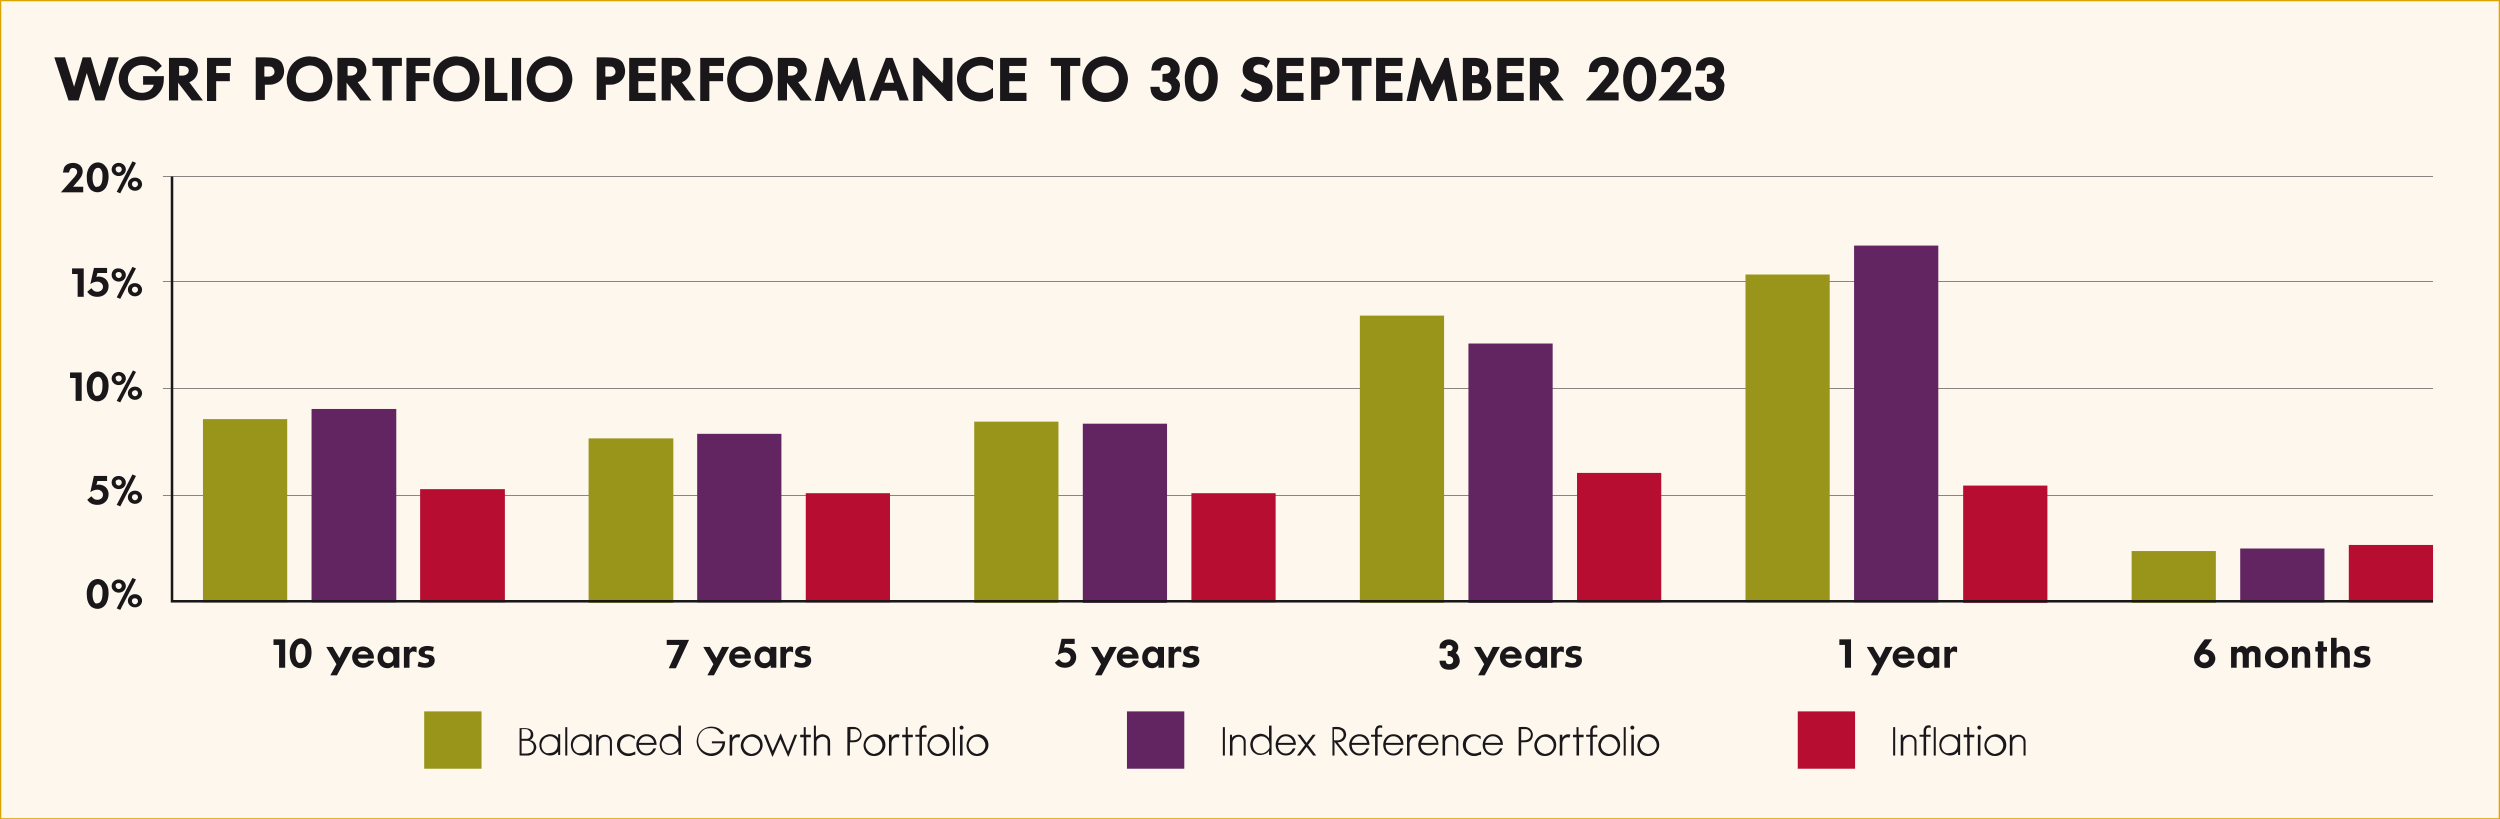<?xml version="1.0" encoding="UTF-8"?> <svg xmlns="http://www.w3.org/2000/svg" xmlns:xlink="http://www.w3.org/1999/xlink" version="1.1" id="Layer_1" x="0px" y="0px" viewBox="0 0 492.7 161.5" style="enable-background:new 0 0 492.7 161.5;" xml:space="preserve"> <style type="text/css"> .st0{fill:#FDF7ED;} .st1{clip-path:url(#SVGID_00000156579908392584633180000017693346450490911913_);fill:none;stroke:#D9A500;stroke-width:0.5;} .st2{clip-path:url(#SVGID_00000156579908392584633180000017693346450490911913_);fill:#1A171B;} .st3{fill:#98951A;} .st4{clip-path:url(#SVGID_00000044175793502705996770000011015058642282579367_);fill:#1A171B;} .st5{fill:#632562;} .st6{clip-path:url(#SVGID_00000169526196001817575720000017778291319723786139_);fill:#1A171B;} .st7{fill:#B70D30;} .st8{clip-path:url(#SVGID_00000046322646148406512810000007997947383348596125_);fill:#1A171B;} .st9{fill:none;stroke:#1A171B;stroke-width:0.1;} .st10{clip-path:url(#SVGID_00000119103506299462503440000007301099343879448240_);fill:#1A171B;} .st11{fill:none;stroke:#1A171B;stroke-width:0.5;} </style> <rect class="st0" width="492.7" height="161.5"></rect> <g> <defs> <rect id="SVGID_1_" x="-0.2" y="-0.2" width="493.2" height="162"></rect> </defs> <clipPath id="SVGID_00000152263318116861529740000005901011601171632546_"> <use xlink:href="#SVGID_1_" style="overflow:visible;"></use> </clipPath> <rect style="clip-path:url(#SVGID_00000152263318116861529740000005901011601171632546_);fill:none;stroke:#D9A500;stroke-width:0.5;" width="492.7" height="161.5"></rect> <path style="clip-path:url(#SVGID_00000152263318116861529740000005901011601171632546_);fill:#1A171B;" d="M339,15.4 c0.5-0.5,0.8-1,0.8-1.7c0-2.3-3.1-3.2-4.8-1.7c-0.6,0.5-0.7,1-0.8,1.9h1.8c0.1-0.6,0.3-1.1,1-1.1c0.6,0,1,0.4,1,0.9 c0,0.4-0.2,0.7-0.7,0.8c-0.3,0.1-0.6,0-0.9,0.1l0,1.5c0.7,0,0.8,0,1,0.1c0.5,0.2,0.8,0.6,0.8,1c0,0.7-0.5,1.1-1.2,1.1 c-0.4,0-0.8-0.2-1-0.5c-0.1-0.1-0.1-0.2-0.2-0.7l-1.8,0c0.1,0.7,0.1,1,0.3,1.4c0.5,1,1.5,1.4,2.6,1.4c1.7,0,2.9-1.2,2.9-2.7 C340,16.6,339.7,15.8,339,15.4 M327.4,14.2h1.7c0.1-0.6,0.3-1.4,1.2-1.4c0.6,0,1.1,0.4,1.1,1c0,0.3,0,0.4-0.2,0.8 c-0.5,0.7-0.7,1-1,1.3l-1.1,1.3l-2.3,2.6h6.5v-1.6h-2.9l0.9-1c0.9-1,2-2,2-3.4c0-1.6-1.3-2.6-2.9-2.6c-1.1,0-2.2,0.5-2.7,1.5 C327.5,13.2,327.4,13.7,327.4,14.2 M322.3,18.2c-1-0.9-0.9-3.7-0.2-4.8c0.5-0.8,1.4-0.9,2-0.1c0.4,0.6,0.5,1.4,0.5,2.1 c0,1.5-0.4,2.3-0.8,2.7c-0.1,0.1-0.4,0.4-0.8,0.4C322.7,18.5,322.4,18.2,322.3,18.2 M319.9,14.9c0,0.2,0,0.5,0,0.7 c0,1.3,0.3,2.8,1.4,3.7c0.3,0.2,0.9,0.7,1.8,0.7c1.7,0,2.5-1.4,2.7-1.8c0.6-1.1,0.6-2.6,0.6-2.9c0-1.5-0.5-2.4-0.9-2.9 c-0.8-1-1.8-1.2-2.4-1.2C321,11.2,320.1,13.2,319.9,14.9 M313.1,14.2h1.7c0.1-0.6,0.3-1.4,1.2-1.4c0.6,0,1.1,0.4,1.1,1 c0,0.3,0,0.4-0.2,0.8c-0.5,0.7-0.7,1-1,1.3l-1.1,1.3l-2.3,2.6h6.5v-1.6h-2.9l0.9-1c0.9-1,2-2,2-3.4c0-1.6-1.3-2.6-2.9-2.6 c-1.1,0-2.2,0.5-2.7,1.5C313.2,13.2,313.2,13.7,313.1,14.2 M303.5,13h0.7c0.6,0,1.3,0.2,1.3,0.9c0,0.7-0.7,1-1.3,1h-0.6V13z M306,19.8h2.2l-2.7-3.6c1.1-0.4,1.7-1.4,1.7-2.4c0-0.7-0.3-1.5-1.1-2c-0.5-0.4-1.2-0.4-1.8-0.4h-2.8v8.4h1.8v-3.5L306,19.8z M300.3,11.4h-5.2v8.5h5.2v-1.6h-3.4V16h3.1v-1.6h-3.1V13h3.4V11.4z M290.1,14.8V13c0.7,0,1.5,0,1.5,0.9c0,0.9-0.6,0.9-1.3,0.9 H290.1z M290.1,18.3v-1.9h0.8c0.6,0,1.2,0.3,1.2,1c0,0.8-0.6,0.9-1.3,0.9H290.1z M292.7,15.3c0.4-0.4,0.6-1,0.6-1.5 c0-1.7-1.1-2.4-2.8-2.4h-2.2v8.4h1.5c0.7,0,1.2,0,1.7,0c1.4-0.1,2.4-1.1,2.4-2.5C293.9,16.4,293.5,15.6,292.7,15.3 M279.9,11.4 h-0.8l-1.9,8.5h1.8c0.3-1.4,0.9-4.3,0.9-4.3l1.9,4.3h0.8l2-4.3l0.8,4.3h1.8l-1.7-8.5h-0.8l-2.5,5.3L279.9,11.4z M276.4,11.4h-5.2 v8.5h5.2v-1.6H273V16h3.1v-1.6H273V13h3.4V11.4z M270.3,11.4h-5.8V13h2v6.8h1.8V13h2V11.4z M260.1,15.1v-2h0.7c0.4,0,0.7,0,0.9,0.2 c0.3,0.2,0.4,0.7,0.4,0.8c0,0.1,0,0.4-0.2,0.6c-0.3,0.3-0.6,0.4-1.2,0.4H260.1z M260.1,16.7h0.7c0.5,0,0.9,0,1.4-0.2 c1.2-0.4,1.8-1.4,1.8-2.5c0-0.5-0.2-1.2-0.5-1.7c-0.6-0.8-1.7-1-3.3-1h-1.8v8.4h1.8V16.7z M256.9,11.4h-5.2v8.5h5.2v-1.6h-3.4V16 h3.1v-1.6h-3.1V13h3.4V11.4z M249.6,13.4l0.7-1.4c-0.2-0.1-0.3-0.2-0.5-0.3c-0.3-0.2-1-0.5-2-0.5c-1.6,0-2.4,0.8-2.7,1.5 c-0.1,0.2-0.2,0.6-0.2,1.2c0,1.2,0.9,1.9,1.8,2.2c0.2,0.1,0.5,0.1,0.6,0.2c0.4,0.1,0.9,0.2,1.2,0.5c0.1,0.2,0.2,0.4,0.2,0.6 c0,0.7-0.7,1-1.3,1c-0.6,0-1.6-0.6-2-1l-0.9,1.5c0.2,0.2,0.5,0.4,0.7,0.5c0.2,0.1,0.4,0.2,0.6,0.3c0.5,0.2,1.1,0.4,1.9,0.4 c0.9,0,1.8-0.2,2.4-1c0.5-0.6,0.7-1.2,0.7-1.9c0-1-0.5-1.5-0.8-1.8c-0.5-0.4-1.3-0.7-1.5-0.7c-0.3-0.1-0.5-0.1-0.6-0.2 c-0.2-0.1-0.4-0.1-0.5-0.2c-0.2-0.1-0.4-0.4-0.4-0.7c0-0.4,0.4-0.9,1.2-0.9c0.3,0,0.6,0.1,0.9,0.2C249.1,13,249.3,13.2,249.6,13.4 M235.9,18.2c-1-0.9-0.9-3.7-0.2-4.8c0.5-0.8,1.4-0.9,2-0.1c0.4,0.6,0.5,1.4,0.5,2.1c0,1.5-0.4,2.3-0.8,2.7 c-0.1,0.1-0.4,0.4-0.8,0.4C236.3,18.5,236.1,18.2,235.9,18.2 M233.5,14.9c0,0.2,0,0.5,0,0.7c0,1.3,0.3,2.8,1.4,3.7 c0.3,0.2,0.9,0.7,1.8,0.7c1.7,0,2.5-1.4,2.7-1.8c0.6-1.1,0.6-2.6,0.6-2.9c0-1.5-0.5-2.4-0.9-2.9c-0.8-1-1.8-1.2-2.4-1.2 C234.7,11.2,233.7,13.2,233.5,14.9 M231.7,15.4c0.5-0.5,0.8-1,0.8-1.7c0-2.3-3.1-3.2-4.8-1.7c-0.6,0.5-0.7,1-0.8,1.9h1.8 c0.1-0.6,0.3-1.1,1-1.1c0.6,0,1,0.4,1,0.9c0,0.4-0.2,0.7-0.7,0.8c-0.3,0.1-0.6,0-0.9,0.1l0,1.5c0.7,0,0.8,0,1,0.1 c0.5,0.2,0.8,0.6,0.8,1c0,0.7-0.5,1.1-1.2,1.1c-0.4,0-0.8-0.2-1-0.5c-0.1-0.1-0.1-0.2-0.2-0.7l-1.8,0c0.1,0.7,0.1,1,0.3,1.4 c0.5,1,1.5,1.4,2.6,1.4c1.7,0,2.9-1.2,2.9-2.7C232.7,16.6,232.4,15.8,231.7,15.4 M217.9,12.9c1.1,0,1.8,0.6,2,0.9 c0.6,0.7,0.6,1.5,0.6,1.8c0,0.8-0.3,1.6-1,2.2c-0.3,0.2-0.7,0.5-1.6,0.5c-1.1,0-2.1-0.5-2.6-1.6c-0.2-0.5-0.2-0.9-0.2-1.1 c0-1.2,0.7-1.9,1-2.1C216.8,13,217.6,12.9,217.9,12.9 M217.8,11.1c-1.8,0-3.4,1-4.1,2.7c-0.3,0.8-0.4,1.6-0.4,1.9 c0,2,1.1,3,1.7,3.5c1.1,0.8,2.4,0.9,2.8,0.9c1.8,0,3.4-0.8,4.1-2.6c0.3-0.8,0.4-1.5,0.4-1.8c0-1.5-0.7-2.5-1-3 c-0.9-1-2-1.3-2.4-1.4C218.4,11.2,218,11.1,217.8,11.1 M212.9,11.4h-5.8V13h2v6.8h1.8V13h2V11.4z M202.3,11.4h-5.2v8.5h5.2v-1.6 h-3.4V16h3.1v-1.6h-3.1V13h3.4V11.4z M195.7,13.9v-2c-0.7-0.4-1.5-0.7-2.4-0.7c-1.3,0-2.7,0.6-3.6,1.5c-0.7,0.8-1.1,1.8-1.1,2.9 c0,2.5,2,4.4,4.7,4.4c1,0,1.7-0.3,2.4-0.7v-2c-0.9,0.7-1.6,1-2.4,1c-1.7,0-2.9-1.2-2.9-2.7c0-0.3,0-1.1,0.6-1.7 c0.5-0.6,1.4-1,2.3-1C194.4,12.9,195.1,13.4,195.7,13.9 M185.8,16.4c-1.7-1.7-3.2-3.3-4.9-5h-0.9v8.5h1.8v-3.7c0-0.5,0-0.9,0-1.4 l4.9,5.1h1v-8.5h-1.8v4.4C185.7,15.9,185.7,16.1,185.8,16.4 M174.3,16.3l1-2.8l0.9,2.8H174.3z M175.9,11.4h-1.3l-3.3,8.4h1.8 l0.7-1.9h2.9l0.6,1.9h1.8L175.9,11.4z M163.3,11.4h-0.8l-1.9,8.5h1.8c0.3-1.4,0.9-4.3,0.9-4.3l1.9,4.3h0.8l2-4.3l0.8,4.3h1.8 l-1.7-8.5h-0.8l-2.5,5.3L163.3,11.4z M155.2,13h0.7c0.6,0,1.3,0.2,1.3,0.9c0,0.7-0.7,1-1.3,1h-0.6V13z M157.8,19.8h2.2l-2.7-3.6 c1.1-0.4,1.7-1.4,1.7-2.4c0-0.7-0.3-1.5-1.1-2c-0.5-0.4-1.2-0.4-1.8-0.4h-2.8v8.4h1.8v-3.5L157.8,19.8z M147.8,12.9 c1.1,0,1.8,0.6,2,0.9c0.6,0.7,0.6,1.5,0.6,1.8c0,0.8-0.3,1.6-1,2.2c-0.3,0.2-0.7,0.5-1.6,0.5c-1.1,0-2.1-0.5-2.6-1.6 c-0.2-0.5-0.2-0.9-0.2-1.1c0-1.2,0.7-1.9,1-2.1C146.8,13,147.6,12.9,147.8,12.9 M147.8,11.1c-1.8,0-3.4,1-4.1,2.7 c-0.3,0.8-0.4,1.6-0.4,1.9c0,2,1.1,3,1.7,3.5c1.1,0.8,2.4,0.9,2.8,0.9c1.8,0,3.4-0.8,4.1-2.6c0.3-0.8,0.4-1.5,0.4-1.8 c0-1.5-0.7-2.5-1-3c-0.9-1-2-1.3-2.4-1.4C148.4,11.2,147.9,11.1,147.8,11.1 M142.7,11.4h-4.7v8.5h1.8V16h2.7v-1.6h-2.7V13h2.9V11.4 z M132.3,13h0.7c0.6,0,1.3,0.2,1.3,0.9c0,0.7-0.7,1-1.3,1h-0.6V13z M134.9,19.8h2.2l-2.7-3.6c1.1-0.4,1.7-1.4,1.7-2.4 c0-0.7-0.3-1.5-1.1-2c-0.5-0.4-1.2-0.4-1.8-0.4h-2.8v8.4h1.8v-3.5L134.9,19.8z M129.2,11.4h-5.2v8.5h5.2v-1.6h-3.4V16h3.1v-1.6 h-3.1V13h3.4V11.4z M119.3,15.1v-2h0.7c0.4,0,0.7,0,0.9,0.2c0.3,0.2,0.4,0.7,0.4,0.8c0,0.1,0,0.4-0.2,0.6c-0.3,0.3-0.6,0.4-1.2,0.4 H119.3z M119.3,16.7h0.7c0.5,0,0.9,0,1.4-0.2c1.2-0.4,1.8-1.4,1.8-2.5c0-0.5-0.2-1.2-0.5-1.7c-0.6-0.8-1.7-1-3.3-1h-1.8v8.4h1.8 V16.7z M108.3,12.9c1.1,0,1.8,0.6,2,0.9c0.6,0.7,0.6,1.5,0.6,1.8c0,0.8-0.3,1.6-1,2.2c-0.3,0.2-0.7,0.5-1.6,0.5 c-1.1,0-2.1-0.5-2.6-1.6c-0.2-0.5-0.2-0.9-0.2-1.1c0-1.2,0.7-1.9,1-2.1C107.3,13,108,12.9,108.3,12.9 M108.3,11.1 c-1.8,0-3.4,1-4.1,2.7c-0.3,0.8-0.4,1.6-0.4,1.9c0,2,1.1,3,1.7,3.5c1.1,0.8,2.4,0.9,2.8,0.9c1.8,0,3.4-0.8,4.1-2.6 c0.3-0.8,0.4-1.5,0.4-1.8c0-1.5-0.7-2.5-1-3c-0.9-1-2-1.3-2.4-1.4C108.9,11.2,108.4,11.1,108.3,11.1 M102.7,11.4h-1.8v8.4h1.8V11.4 z M97.4,11.4h-1.8v8.5h4.4v-1.6h-2.6V11.4z M90,12.9c1.1,0,1.8,0.6,2,0.9c0.6,0.7,0.6,1.5,0.6,1.8c0,0.8-0.3,1.6-1,2.2 c-0.3,0.2-0.7,0.5-1.6,0.5c-1.1,0-2.1-0.5-2.6-1.6c-0.2-0.5-0.2-0.9-0.2-1.1c0-1.2,0.7-1.9,1-2.1C88.9,13,89.7,12.9,90,12.9 M89.9,11.1c-1.8,0-3.4,1-4.1,2.7c-0.3,0.8-0.4,1.6-0.4,1.9c0,2,1.1,3,1.7,3.5C88.2,20,89.5,20,90,20c1.8,0,3.4-0.8,4.1-2.6 c0.3-0.8,0.4-1.5,0.4-1.8c0-1.5-0.7-2.5-1-3c-0.9-1-2-1.3-2.4-1.4C90.5,11.2,90.1,11.1,89.9,11.1 M84.8,11.4h-4.7v8.5h1.8V16h2.7 v-1.6h-2.7V13h2.9V11.4z M79.2,11.4h-5.8V13h2v6.8h1.8V13h2V11.4z M68.4,13h0.7c0.6,0,1.3,0.2,1.3,0.9c0,0.7-0.7,1-1.3,1h-0.6V13z M71,19.8h2.2l-2.7-3.6c1.1-0.4,1.7-1.4,1.7-2.4c0-0.7-0.3-1.5-1.1-2c-0.5-0.4-1.2-0.4-1.8-0.4h-2.8v8.4h1.8v-3.5L71,19.8z M61.1,12.9c1.1,0,1.8,0.6,2,0.9c0.6,0.7,0.6,1.5,0.6,1.8c0,0.8-0.3,1.6-1,2.2c-0.3,0.2-0.7,0.5-1.6,0.5c-1.1,0-2.1-0.5-2.6-1.6 c-0.2-0.5-0.2-0.9-0.2-1.1c0-1.2,0.7-1.9,1-2.1C60,13,60.8,12.9,61.1,12.9 M61,11.1c-1.8,0-3.4,1-4.1,2.7c-0.3,0.8-0.4,1.6-0.4,1.9 c0,2,1.1,3,1.7,3.5C59.3,20,60.6,20,61,20c1.8,0,3.4-0.8,4.1-2.6c0.3-0.8,0.4-1.5,0.4-1.8c0-1.5-0.7-2.5-1-3c-0.9-1-2-1.3-2.4-1.4 C61.6,11.2,61.2,11.1,61,11.1 M52.1,15.1v-2h0.7c0.4,0,0.7,0,0.9,0.2c0.3,0.2,0.4,0.7,0.4,0.8c0,0.1,0,0.4-0.2,0.6 c-0.3,0.3-0.6,0.4-1.2,0.4H52.1z M52.1,16.7h0.7c0.5,0,0.9,0,1.4-0.2c1.2-0.4,1.8-1.4,1.8-2.5c0-0.5-0.2-1.2-0.5-1.7 c-0.6-0.8-1.7-1-3.3-1h-1.8v8.4h1.8V16.7z M45.5,11.4h-4.7v8.5h1.8V16h2.7v-1.6h-2.7V13h2.9V11.4z M35.2,13h0.7 c0.6,0,1.3,0.2,1.3,0.9c0,0.7-0.7,1-1.3,1h-0.6V13z M37.8,19.8H40l-2.7-3.6c1.1-0.4,1.7-1.4,1.7-2.4c0-0.7-0.3-1.5-1.1-2 c-0.5-0.4-1.2-0.4-1.8-0.4h-2.8v8.4h1.8v-3.5L37.8,19.8z M30.7,14.2l1.2-1.2c-0.3-0.3-0.4-0.5-0.5-0.6c-0.9-0.8-2.1-1.3-3.3-1.3 c-2.7,0-4.7,2-4.7,4.4c0,2.5,1.9,4.3,4.6,4.3c1.7,0,2.7-0.7,3.1-1.2c1.1-1.1,1.2-2.2,1.2-3.6h-4.1v1.7h2.1c-0.2,1-1.3,1.6-2.3,1.6 c-1.6,0-2.8-1.2-2.8-2.7c0-1.5,1.2-2.8,2.8-2.8C29.3,12.8,30.3,13.5,30.7,14.2 M20.6,19.8l2.8-8.5h-2l-1.8,5.8l-1.7-5.8h-1.6 l-1.7,5.8l-1.8-5.8h-2.1l2.8,8.5h2l1.6-5.4l1.7,5.4H20.6z"></path> </g> <rect x="83.6" y="140.2" class="st3" width="11.3" height="11.3"></rect> <g> <defs> <rect id="SVGID_00000058554766219504932370000004865805123348713098_" x="-0.2" y="-0.2" width="493.2" height="162"></rect> </defs> <clipPath id="SVGID_00000050654082284229928800000004935524468667500465_"> <use xlink:href="#SVGID_00000058554766219504932370000004865805123348713098_" style="overflow:visible;"></use> </clipPath> <path style="clip-path:url(#SVGID_00000050654082284229928800000004935524468667500465_);fill:#1A171B;" d="M191,147.4 c-0.1-0.2-0.1-0.5-0.1-0.7c0.1-0.6,0.5-1.1,1-1.4c0.3-0.1,0.5-0.1,0.6-0.1c0.7,0,1.1,0.4,1.3,0.6c0.1,0.2,0.4,0.5,0.4,1.1 c0,0.6-0.4,1.3-1,1.5c-0.3,0.1-0.6,0.2-0.7,0.2C191.9,148.5,191.3,148.1,191,147.4 M190.7,146c-0.1,0.2-0.2,0.5-0.2,0.7 c-0.1,0.7,0.3,1.5,0.8,1.9c0.5,0.4,1.1,0.4,1.3,0.4c0.9,0,1.6-0.5,2-1.3c0.2-0.4,0.2-0.7,0.2-0.9c0-0.9-0.5-1.4-0.7-1.6 c-0.6-0.5-1.1-0.5-1.4-0.5C191.8,144.8,191,145.2,190.7,146 M189.1,143.4c0,0.2,0.2,0.4,0.4,0.4s0.4-0.2,0.4-0.4s-0.2-0.4-0.4-0.4 S189.1,143.2,189.1,143.4 M189.7,144.8h-0.5v4.1h0.5V144.8z M188.2,143.3h-0.4v5.6h0.4V143.3z M183.3,147.4 c-0.1-0.2-0.1-0.5-0.1-0.7c0.1-0.6,0.5-1.1,1-1.4c0.3-0.1,0.5-0.1,0.6-0.1c0.7,0,1.1,0.4,1.3,0.6c0.1,0.2,0.4,0.5,0.4,1.1 c0,0.6-0.4,1.3-1,1.5c-0.3,0.1-0.6,0.2-0.7,0.2C184.2,148.5,183.6,148.1,183.3,147.4 M183,146c-0.1,0.2-0.2,0.5-0.2,0.7 c-0.1,0.7,0.3,1.5,0.8,1.9c0.5,0.4,1.1,0.4,1.3,0.4c0.9,0,1.6-0.5,2-1.3c0.2-0.4,0.2-0.7,0.2-0.9c0-0.9-0.5-1.4-0.7-1.6 c-0.6-0.5-1.1-0.5-1.4-0.5C184.1,144.8,183.3,145.2,183,146 M181.2,144.8h-0.8v0.4h0.8v3.7h0.5v-3.7h0.9v-0.4h-0.9V144 c0-0.2,0-0.3,0.1-0.4c0.1-0.2,0.3-0.2,0.4-0.2c0.2,0,0.3,0,0.4,0.1v-0.5c-0.3-0.1-0.8-0.1-1.1,0.2c-0.2,0.3-0.3,0.5-0.3,0.7V144.8z M178.5,144.8h-0.7v0.5h0.7v3.6h0.5v-3.6h0.9v-0.5h-1v-1.5h-0.4V144.8z M175.7,144.8h-0.5v4.1h0.5v-2.4c0,0,0-0.3,0.1-0.5 c0.1-0.4,0.5-0.7,0.9-0.7c0.1,0,0.3,0,0.4,0.1l0.2-0.6c-0.1,0-0.3-0.1-0.4-0.1c-0.6,0-0.9,0.3-1.2,0.7V144.8z M170.7,147.4 c-0.1-0.2-0.1-0.5-0.1-0.7c0.1-0.6,0.5-1.1,1-1.4c0.3-0.1,0.5-0.1,0.6-0.1c0.7,0,1.1,0.4,1.3,0.6c0.1,0.2,0.4,0.5,0.4,1.1 c0,0.6-0.4,1.3-1,1.5c-0.3,0.1-0.6,0.2-0.7,0.2C171.6,148.5,171,148.1,170.7,147.4 M170.4,146c-0.1,0.2-0.2,0.5-0.2,0.7 c-0.1,0.7,0.3,1.5,0.8,1.9c0.5,0.4,1.1,0.4,1.3,0.4c0.9,0,1.6-0.5,2-1.3c0.2-0.4,0.2-0.7,0.2-0.9c0-0.9-0.5-1.4-0.7-1.6 c-0.6-0.5-1.1-0.5-1.4-0.5C171.5,144.8,170.7,145.2,170.4,146 M167.5,143.7c0.5,0,0.9,0,1.1,0c0.1,0,0.2,0.1,0.3,0.1 c0.3,0.2,0.6,0.5,0.6,0.9c0,0.3-0.1,0.6-0.2,0.7c-0.3,0.4-0.7,0.5-1.2,0.5h-0.5V143.7z M167.5,146.3c0.9,0,1.2,0,1.6-0.2 c0.2-0.1,0.7-0.5,0.7-1.3c0-0.5-0.3-1-0.7-1.3c-0.2-0.1-0.5-0.2-0.5-0.2c-0.8-0.1-1.2,0-1.6,0v5.6h0.5V146.3z M160.9,143h-0.5v5.9 h0.5v-2.4c0-0.2,0-0.2,0-0.3c0-0.2,0.1-0.4,0.3-0.6c0.2-0.2,0.6-0.4,0.9-0.4c0.3,0,0.4,0.1,0.5,0.1c0.4,0.2,0.5,0.5,0.5,0.9v2.7 h0.5v-2.5c0-0.4,0-0.6-0.1-0.8c-0.1-0.4-0.5-0.7-0.9-0.8c-0.1,0-0.3-0.1-0.5-0.1c-0.5,0-1.1,0.3-1.3,0.6V143z M158.4,144.8h-0.7 v0.5h0.7v3.6h0.5v-3.6h0.9v-0.5h-1v-1.5h-0.4V144.8z M152.3,148l-1.3-3.2h-0.5l1.7,4.3h0.1l1.5-3.4l1.5,3.4h0.1l1.7-4.3h-0.5 l-1.3,3.3l-1.4-3.5h-0.1L152.3,148z M146.6,147.4c-0.1-0.2-0.1-0.5-0.1-0.7c0.1-0.6,0.5-1.1,1-1.4c0.3-0.1,0.5-0.1,0.6-0.1 c0.7,0,1.1,0.4,1.3,0.6c0.1,0.2,0.4,0.5,0.4,1.1c0,0.6-0.4,1.3-1,1.5c-0.3,0.1-0.6,0.2-0.7,0.2 C147.5,148.5,146.8,148.1,146.6,147.4 M146.2,146c-0.1,0.2-0.2,0.5-0.2,0.7c-0.1,0.7,0.3,1.5,0.8,1.9c0.5,0.4,1.1,0.4,1.3,0.4 c0.9,0,1.6-0.5,2-1.3c0.2-0.4,0.2-0.7,0.2-0.9c0-0.9-0.5-1.4-0.7-1.6c-0.6-0.5-1.1-0.5-1.4-0.5C147.3,144.8,146.6,145.2,146.2,146 M144.3,144.8h-0.5v4.1h0.5v-2.4c0,0,0-0.3,0.1-0.5c0.1-0.4,0.5-0.7,0.9-0.7c0.1,0,0.3,0,0.4,0.1l0.2-0.6c-0.1,0-0.3-0.1-0.4-0.1 c-0.6,0-0.9,0.3-1.2,0.7V144.8z M142.7,144.5c-0.3-0.4-0.4-0.5-0.6-0.6c-0.5-0.5-1.2-0.7-1.9-0.7c-0.8,0-1.7,0.4-2.2,1 c-0.6,0.7-0.7,1.6-0.7,1.9c0,1.6,1.4,2.9,2.9,2.9c0.8,0,1.6-0.4,2.1-1c0.6-0.7,0.6-1.6,0.6-1.9h-2.6v0.4h2.1 c-0.1,0.4-0.1,0.6-0.3,0.8c-0.1,0.3-0.5,0.9-1.3,1.1c-0.1,0-0.4,0.1-0.7,0.1c-0.3,0-1.2-0.1-1.9-0.9c-0.2-0.2-0.6-0.8-0.6-1.6 c0-0.8,0.3-1.5,0.9-2c0.4-0.4,1-0.5,1.6-0.5c0.9,0,1.4,0.4,1.6,0.7c0.2,0.2,0.3,0.4,0.5,0.5L142.7,144.5z M131.2,148.3 c-0.8-0.5-0.8-1.4-0.8-1.7c0-0.3,0.2-1,0.9-1.3c0.3-0.1,0.6-0.2,0.7-0.2c0.6,0,1.2,0.3,1.5,0.9c0.1,0.3,0.2,0.6,0.2,0.8 c0,0.1,0,0.2,0,0.3c0,0.1,0,0.2,0,0.2c0,0,0,0.1-0.1,0.2c0,0.1-0.1,0.2-0.2,0.3c-0.3,0.4-0.9,0.7-1.3,0.7 C131.7,148.5,131.4,148.4,131.2,148.3 M133.7,143v2.5c-0.3-0.4-0.7-0.7-1.1-0.8c-0.2,0-0.4-0.1-0.5-0.1c-0.3,0-1.1,0.1-1.6,0.7 c-0.4,0.5-0.5,1.2-0.5,1.4c0,0.3,0.1,1.2,0.8,1.7c0.5,0.4,1,0.4,1.2,0.4c0.4,0,1-0.2,1.3-0.4c0.1-0.1,0.2-0.2,0.4-0.4v0.8h0.5V143 H133.7z M128.9,146.4h-3c0.2-0.7,0.7-1.3,1.5-1.3C128.2,145.1,128.8,145.7,128.9,146.4 M125.9,146.8h3.5c0-1.1-0.6-2.1-2-2.1 c-1.2,0-2,1-2,2.1c0,1.1,0.8,2.1,2,2.1c1,0,1.6-0.6,1.9-1.4h-0.5c-0.3,0.6-0.7,1-1.4,1C126.5,148.5,125.9,147.7,125.9,146.8 M125.1,145.7v-0.6c-0.4-0.2-0.8-0.4-1.4-0.4c-1,0-1.5,0.6-1.7,0.8c-0.4,0.5-0.4,1.1-0.4,1.3c0,0.9,0.5,1.6,1.3,2 c0.4,0.2,0.7,0.2,0.9,0.2c0.3,0,0.5,0,0.7-0.1c0.2-0.1,0.4-0.1,0.7-0.2v-0.6c-0.4,0.2-0.8,0.4-1.3,0.4c-0.3,0-1.2-0.1-1.6-1 c-0.1-0.3-0.1-0.5-0.1-0.7c0-1,0.8-1.7,1.8-1.7C124.3,145.1,124.6,145.3,125.1,145.7 M118,144.8h-0.5v4.1h0.5v-2.4 c0-0.1,0-0.4,0.1-0.6c0.2-0.4,0.6-0.7,1.1-0.7c0.1,0,0.3,0,0.5,0.1c0.4,0.2,0.5,0.6,0.5,1v2.6h0.4v-2.6c0-0.4,0-0.5-0.1-0.7 c-0.1-0.2-0.2-0.4-0.3-0.4c0,0-0.1-0.1-0.1-0.1c-0.4-0.3-0.8-0.3-0.9-0.3c-0.5,0-0.8,0.2-1,0.3c-0.1,0-0.1,0.1-0.2,0.2 c-0.1,0.1-0.1,0.1-0.1,0.2V144.8z M113.8,148.4c-0.8-0.4-0.9-1.2-0.9-1.6c0-0.3,0.2-1.1,0.9-1.5c0.3-0.1,0.6-0.2,0.7-0.2 c0.4,0,0.7,0.1,0.8,0.2c0.8,0.4,0.8,1.1,0.8,1.4c0,0.4-0.1,0.9-0.4,1.2c-0.4,0.5-1,0.5-1.2,0.5 C114.2,148.5,113.9,148.4,113.8,148.4 M116.2,144.8v0.7c-0.3-0.5-0.9-0.8-1.6-0.8c-0.8,0-1.4,0.5-1.6,0.7c-0.5,0.5-0.5,1.2-0.5,1.4 c0,0.3,0.1,1.1,0.7,1.6c0.4,0.3,0.9,0.5,1.4,0.5c0.6,0,1-0.2,1.2-0.4c0.1-0.1,0.3-0.2,0.4-0.4v0.7h0.4v-4.1H116.2z M111.8,143.3 h-0.4v5.6h0.4V143.3z M107.6,148.4c-0.8-0.4-0.9-1.2-0.9-1.6c0-0.3,0.2-1.1,0.9-1.5c0.3-0.1,0.6-0.2,0.7-0.2c0.4,0,0.7,0.1,0.8,0.2 c0.8,0.4,0.8,1.1,0.8,1.4c0,0.4-0.1,0.9-0.4,1.2c-0.4,0.5-1,0.5-1.2,0.5C108,148.5,107.7,148.4,107.6,148.4 M110,144.8v0.7 c-0.3-0.5-0.9-0.8-1.6-0.8c-0.8,0-1.4,0.5-1.6,0.7c-0.5,0.5-0.5,1.2-0.5,1.4c0,0.3,0.1,1.1,0.7,1.6c0.4,0.3,0.9,0.5,1.4,0.5 c0.6,0,1-0.2,1.2-0.4c0.1-0.1,0.3-0.2,0.4-0.4v0.7h0.4v-4.1H110z M102.8,143.7c0.2,0,0.5,0,0.7,0c0.3,0,0.4,0,0.5,0.1 c0.2,0.1,0.6,0.3,0.6,0.9c0,0.7-0.5,0.9-0.7,0.9c-0.2,0-0.4,0-0.4,0c-0.2,0-0.5,0-0.7,0V143.7z M102.8,146h1c0.2,0,0.4,0,0.6,0.1 c0.5,0.2,0.8,0.6,0.8,1.2c0,0.5-0.3,1-0.8,1.1c-0.2,0-0.3,0.1-0.5,0.1h-1.1V146z M102.4,143.3v5.6h1.4c0.1,0,0.3,0,0.4,0 c0.4-0.1,0.8-0.2,1.1-0.6c0.3-0.4,0.4-0.8,0.4-1c0-0.5-0.3-1.1-0.8-1.3c-0.2-0.1-0.3-0.1-0.5-0.1c0.2-0.1,0.2-0.2,0.3-0.2 c0.4-0.3,0.4-0.8,0.4-0.9c0-0.6-0.4-1.1-0.9-1.2c-0.3-0.1-0.6-0.1-0.7-0.1H102.4z"></path> </g> <rect x="222.1" y="140.2" class="st5" width="11.3" height="11.3"></rect> <g> <defs> <rect id="SVGID_00000171717922402246137950000010584215783670198148_" x="-0.2" y="-0.2" width="493.2" height="162"></rect> </defs> <clipPath id="SVGID_00000052090494424108961440000007755113411272091824_"> <use xlink:href="#SVGID_00000171717922402246137950000010584215783670198148_" style="overflow:visible;"></use> </clipPath> <path style="clip-path:url(#SVGID_00000052090494424108961440000007755113411272091824_);fill:#1A171B;" d="M323.3,147.4 c-0.1-0.2-0.1-0.5-0.1-0.7c0.1-0.6,0.5-1.1,1-1.4c0.3-0.1,0.5-0.1,0.6-0.1c0.7,0,1.1,0.4,1.3,0.6c0.1,0.2,0.4,0.5,0.4,1.1 c0,0.6-0.4,1.3-1,1.5c-0.3,0.1-0.6,0.2-0.7,0.2C324.2,148.5,323.5,148.1,323.3,147.4 M322.9,146c-0.1,0.2-0.2,0.5-0.2,0.7 c-0.1,0.7,0.3,1.5,0.8,1.9c0.5,0.4,1.1,0.4,1.3,0.4c0.9,0,1.6-0.5,2-1.3c0.2-0.4,0.2-0.7,0.2-0.9c0-0.9-0.5-1.4-0.7-1.6 c-0.6-0.5-1.1-0.5-1.4-0.5C324,144.8,323.3,145.2,322.9,146 M321.3,143.4c0,0.2,0.2,0.4,0.4,0.4c0.2,0,0.4-0.2,0.4-0.4 s-0.2-0.4-0.4-0.4C321.5,143,321.3,143.2,321.3,143.4 M322,144.8h-0.5v4.1h0.5V144.8z M320.5,143.3H320v5.6h0.4V143.3z M315.6,147.4c-0.1-0.2-0.1-0.5-0.1-0.7c0.1-0.6,0.5-1.1,1-1.4c0.3-0.1,0.5-0.1,0.6-0.1c0.7,0,1.1,0.4,1.3,0.6 c0.1,0.2,0.4,0.5,0.4,1.1c0,0.6-0.4,1.3-1,1.5c-0.3,0.1-0.6,0.2-0.7,0.2C316.5,148.5,315.8,148.1,315.6,147.4 M315.2,146 c-0.1,0.2-0.2,0.5-0.2,0.7c-0.1,0.7,0.3,1.5,0.8,1.9c0.5,0.4,1.1,0.4,1.3,0.4c0.9,0,1.6-0.5,2-1.3c0.2-0.4,0.2-0.7,0.2-0.9 c0-0.9-0.5-1.4-0.7-1.6c-0.6-0.5-1.1-0.5-1.4-0.5C316.3,144.8,315.6,145.2,315.2,146 M313.4,144.8h-0.8v0.4h0.8v3.7h0.5v-3.7h0.9 v-0.4h-0.9V144c0-0.2,0-0.3,0.1-0.4c0.1-0.2,0.3-0.2,0.4-0.2c0.2,0,0.3,0,0.4,0.1v-0.5c-0.3-0.1-0.8-0.1-1.1,0.2 c-0.2,0.3-0.3,0.5-0.3,0.7V144.8z M310.7,144.8H310v0.5h0.7v3.6h0.5v-3.6h0.9v-0.5h-1v-1.5h-0.4V144.8z M307.9,144.8h-0.5v4.1h0.5 v-2.4c0,0,0-0.3,0.1-0.5c0.1-0.4,0.5-0.7,0.9-0.7c0.1,0,0.3,0,0.4,0.1l0.2-0.6c-0.1,0-0.3-0.1-0.4-0.1c-0.6,0-0.9,0.3-1.2,0.7 V144.8z M303,147.4c-0.1-0.2-0.1-0.5-0.1-0.7c0.1-0.6,0.5-1.1,1-1.4c0.3-0.1,0.5-0.1,0.6-0.1c0.7,0,1.1,0.4,1.3,0.6 c0.1,0.2,0.4,0.5,0.4,1.1c0,0.6-0.4,1.3-1,1.5c-0.3,0.1-0.6,0.2-0.7,0.2C303.9,148.5,303.2,148.1,303,147.4 M302.6,146 c-0.1,0.2-0.2,0.5-0.2,0.7c-0.1,0.7,0.3,1.5,0.8,1.9c0.5,0.4,1.1,0.4,1.3,0.4c0.9,0,1.6-0.5,2-1.3c0.2-0.4,0.2-0.7,0.2-0.9 c0-0.9-0.5-1.4-0.7-1.6c-0.6-0.5-1.1-0.5-1.4-0.5C303.7,144.8,303,145.2,302.6,146 M299.7,143.7c0.5,0,0.9,0,1.1,0 c0.1,0,0.2,0.1,0.3,0.1c0.3,0.2,0.6,0.5,0.6,0.9c0,0.3-0.1,0.6-0.2,0.7c-0.3,0.4-0.7,0.5-1.2,0.5h-0.5V143.7z M299.8,146.3 c0.9,0,1.2,0,1.6-0.2c0.2-0.1,0.7-0.5,0.7-1.3c0-0.5-0.3-1-0.7-1.3c-0.2-0.1-0.5-0.2-0.5-0.2c-0.8-0.1-1.2,0-1.6,0v5.6h0.5V146.3z M295.7,146.4h-3c0.2-0.7,0.7-1.3,1.5-1.3C295,145.1,295.6,145.7,295.7,146.4 M292.7,146.8h3.5c0-1.1-0.6-2.1-2-2.1 c-1.2,0-2,1-2,2.1c0,1.1,0.8,2.1,2,2.1c1,0,1.6-0.6,1.9-1.4h-0.5c-0.3,0.6-0.7,1-1.4,1C293.3,148.5,292.6,147.7,292.7,146.8 M291.8,145.7v-0.6c-0.4-0.2-0.8-0.4-1.4-0.4c-1,0-1.5,0.6-1.7,0.8c-0.4,0.5-0.4,1.1-0.4,1.3c0,0.9,0.5,1.6,1.3,2 c0.4,0.2,0.7,0.2,0.9,0.2c0.3,0,0.5,0,0.7-0.1c0.2-0.1,0.4-0.1,0.7-0.2v-0.6c-0.4,0.2-0.8,0.4-1.3,0.4c-0.3,0-1.2-0.1-1.6-1 c-0.1-0.3-0.1-0.5-0.1-0.7c0-1,0.8-1.7,1.8-1.7C291.1,145.1,291.4,145.3,291.8,145.7 M284.8,144.8h-0.5v4.1h0.5v-2.4 c0-0.1,0-0.4,0.1-0.6c0.2-0.4,0.6-0.7,1.1-0.7c0.1,0,0.3,0,0.5,0.1c0.4,0.2,0.5,0.6,0.5,1v2.6h0.4v-2.6c0-0.4,0-0.5-0.1-0.7 c-0.1-0.2-0.2-0.4-0.3-0.4c0,0-0.1-0.1-0.1-0.1c-0.4-0.3-0.8-0.3-0.9-0.3c-0.5,0-0.8,0.2-1,0.3c-0.1,0-0.1,0.1-0.2,0.2 c-0.1,0.1-0.1,0.1-0.1,0.2V144.8z M283.1,146.4h-3c0.2-0.7,0.7-1.3,1.5-1.3C282.4,145.1,283,145.7,283.1,146.4 M280,146.8h3.5 c0-1.1-0.6-2.1-2-2.1c-1.2,0-2,1-2,2.1c0,1.1,0.8,2.1,2,2.1c1,0,1.6-0.6,1.9-1.4H283c-0.3,0.6-0.7,1-1.4,1 C280.7,148.5,280,147.7,280,146.8 M277.8,144.8h-0.5v4.1h0.5v-2.4c0,0,0-0.3,0.1-0.5c0.1-0.4,0.5-0.7,0.9-0.7c0.1,0,0.3,0,0.4,0.1 l0.2-0.6c-0.1,0-0.3-0.1-0.4-0.1c-0.6,0-0.9,0.3-1.2,0.7V144.8z M276.1,146.4h-3c0.2-0.7,0.7-1.3,1.5-1.3 C275.4,145.1,276,145.7,276.1,146.4 M273.1,146.8h3.5c0-1.1-0.6-2.1-2-2.1c-1.2,0-2,1-2,2.1c0,1.1,0.8,2.1,2,2.1 c1,0,1.6-0.6,1.9-1.4h-0.5c-0.3,0.6-0.7,1-1.4,1C273.7,148.5,273,147.7,273.1,146.8 M271,144.8h-0.8v0.4h0.8v3.7h0.5v-3.7h0.9v-0.4 h-0.9V144c0-0.2,0-0.3,0.1-0.4c0.1-0.2,0.3-0.2,0.4-0.2c0.2,0,0.3,0,0.4,0.1v-0.5c-0.3-0.1-0.8-0.1-1.1,0.2 c-0.2,0.3-0.3,0.5-0.3,0.7V144.8z M269.4,146.4h-3c0.2-0.7,0.7-1.3,1.5-1.3C268.7,145.1,269.3,145.7,269.4,146.4 M266.4,146.8h3.5 c0-1.1-0.6-2.1-2-2.1c-1.2,0-2,1-2,2.1c0,1.1,0.8,2.1,2,2.1c1,0,1.6-0.6,1.9-1.4h-0.5c-0.3,0.6-0.7,1-1.4,1 C267,148.5,266.4,147.7,266.4,146.8 M262.9,143.7c0.7,0,1.1,0,1.4,0.2c0.3,0.2,0.5,0.5,0.5,0.9c0,0.3-0.1,0.5-0.2,0.6 c-0.3,0.4-0.7,0.5-0.9,0.5c-0.3,0-0.6,0-0.8,0V143.7z M263.6,146.3c0.5,0,0.8-0.1,1.2-0.4c0.4-0.4,0.5-0.9,0.5-1.1 c0-0.6-0.3-1.1-0.8-1.3c-0.2-0.1-0.3-0.1-0.5-0.2c-0.7-0.1-1.1,0-1.4,0v5.6h0.4v-2.7l2.1,2.7h0.6L263.6,146.3z M255.7,144.8l1.5,2 l-1.6,2.1h0.6l1.3-1.7l1.3,1.7h0.6l-1.6-2.1l1.5-2h-0.6l-1.2,1.6l-1.2-1.6H255.7z M254.9,146.4h-3c0.2-0.7,0.7-1.3,1.5-1.3 C254.2,145.1,254.8,145.7,254.9,146.4 M251.9,146.8h3.5c0-1.1-0.6-2.1-2-2.1c-1.2,0-2,1-2,2.1c0,1.1,0.8,2.1,2,2.1 c1,0,1.6-0.6,1.9-1.4h-0.5c-0.3,0.6-0.7,1-1.4,1C252.5,148.5,251.8,147.7,251.9,146.8 M247.7,148.3c-0.8-0.5-0.8-1.4-0.8-1.7 c0-0.3,0.2-1,0.9-1.3c0.3-0.1,0.6-0.2,0.7-0.2c0.6,0,1.2,0.3,1.5,0.9c0.1,0.3,0.2,0.6,0.2,0.8c0,0.1,0,0.2,0,0.3c0,0.1,0,0.2,0,0.2 c0,0,0,0.1-0.1,0.2c0,0.1-0.1,0.2-0.2,0.3c-0.3,0.4-0.9,0.7-1.3,0.7C248.1,148.5,247.8,148.4,247.7,148.3 M250.1,143v2.5 c-0.3-0.4-0.7-0.7-1.1-0.8c-0.2,0-0.4-0.1-0.5-0.1c-0.3,0-1.1,0.1-1.6,0.7c-0.4,0.5-0.5,1.2-0.5,1.4c0,0.3,0.1,1.2,0.8,1.7 c0.5,0.4,1,0.4,1.2,0.4c0.4,0,1-0.2,1.3-0.4c0.1-0.1,0.2-0.2,0.4-0.4v0.8h0.5V143H250.1z M242.9,144.8h-0.5v4.1h0.5v-2.4 c0-0.1,0-0.4,0.1-0.6c0.2-0.4,0.6-0.7,1.1-0.7c0.1,0,0.3,0,0.5,0.1c0.4,0.2,0.5,0.6,0.5,1v2.6h0.4v-2.6c0-0.4,0-0.5-0.1-0.7 c-0.1-0.2-0.2-0.4-0.3-0.4c0,0-0.1-0.1-0.1-0.1c-0.4-0.3-0.8-0.3-0.9-0.3c-0.5,0-0.8,0.2-1,0.3c-0.1,0-0.1,0.1-0.2,0.2 c-0.1,0.1-0.1,0.1-0.1,0.2V144.8z M241,148.9h0.4v-5.6H241V148.9z"></path> </g> <rect x="354.3" y="140.2" class="st7" width="11.3" height="11.3"></rect> <g> <defs> <rect id="SVGID_00000036213484321031471360000013543754516628743608_" x="-0.2" y="-0.2" width="493.2" height="162"></rect> </defs> <clipPath id="SVGID_00000158029289822982985820000004877428612712146085_"> <use xlink:href="#SVGID_00000036213484321031471360000013543754516628743608_" style="overflow:visible;"></use> </clipPath> <path style="clip-path:url(#SVGID_00000158029289822982985820000004877428612712146085_);fill:#1A171B;" d="M396.6,144.8h-0.5v4.1 h0.5v-2.4c0-0.1,0-0.4,0.1-0.6c0.2-0.4,0.6-0.7,1.1-0.7c0.1,0,0.3,0,0.5,0.1c0.4,0.2,0.5,0.6,0.5,1v2.6h0.4v-2.6 c0-0.4,0-0.5-0.1-0.7c-0.1-0.2-0.2-0.4-0.3-0.4c0,0-0.1-0.1-0.1-0.1c-0.4-0.3-0.8-0.3-0.9-0.3c-0.5,0-0.8,0.2-1,0.3 c-0.1,0-0.1,0.1-0.2,0.2c-0.1,0.1-0.1,0.1-0.1,0.2V144.8z M391.6,147.4c-0.1-0.2-0.1-0.5-0.1-0.7c0.1-0.6,0.5-1.1,1-1.4 c0.3-0.1,0.5-0.1,0.6-0.1c0.7,0,1.1,0.4,1.3,0.6c0.1,0.2,0.4,0.5,0.4,1.1c0,0.6-0.4,1.3-1,1.5c-0.3,0.1-0.6,0.2-0.7,0.2 C392.5,148.5,391.9,148.1,391.6,147.4 M391.3,146c-0.1,0.2-0.2,0.5-0.2,0.7c-0.1,0.7,0.3,1.5,0.8,1.9c0.5,0.4,1.1,0.4,1.3,0.4 c0.9,0,1.6-0.5,2-1.3c0.2-0.4,0.2-0.7,0.2-0.9c0-0.9-0.5-1.4-0.7-1.6c-0.6-0.5-1.1-0.5-1.4-0.5C392.4,144.8,391.6,145.2,391.3,146 M389.7,143.4c0,0.2,0.2,0.4,0.4,0.4c0.2,0,0.4-0.2,0.4-0.4s-0.2-0.4-0.4-0.4C389.8,143,389.7,143.2,389.7,143.4 M390.3,144.8h-0.5 v4.1h0.5V144.8z M387.7,144.8H387v0.5h0.7v3.6h0.5v-3.6h0.9v-0.5h-1v-1.5h-0.4V144.8z M383.5,148.4c-0.8-0.4-0.9-1.2-0.9-1.6 c0-0.3,0.2-1.1,0.9-1.5c0.3-0.1,0.6-0.2,0.7-0.2c0.4,0,0.7,0.1,0.8,0.2c0.8,0.4,0.8,1.1,0.8,1.4c0,0.4-0.1,0.9-0.4,1.2 c-0.4,0.5-1,0.5-1.2,0.5C383.9,148.5,383.7,148.4,383.5,148.4 M385.9,144.8v0.7c-0.3-0.5-0.9-0.8-1.6-0.8c-0.8,0-1.4,0.5-1.6,0.7 c-0.5,0.5-0.5,1.2-0.5,1.4c0,0.3,0.1,1.1,0.7,1.6c0.4,0.3,0.9,0.5,1.4,0.5c0.6,0,1-0.2,1.2-0.4c0.1-0.1,0.3-0.2,0.4-0.4v0.7h0.4 v-4.1H385.9z M381.5,143.3h-0.4v5.6h0.4V143.3z M379.1,144.8h-0.8v0.4h0.8v3.7h0.5v-3.7h0.9v-0.4h-0.9V144c0-0.2,0-0.3,0.1-0.4 c0.1-0.2,0.3-0.2,0.4-0.2c0.2,0,0.3,0,0.4,0.1v-0.5c-0.3-0.1-0.8-0.1-1.1,0.2c-0.2,0.3-0.3,0.5-0.3,0.7V144.8z M375.1,144.8h-0.5 v4.1h0.5v-2.4c0-0.1,0-0.4,0.1-0.6c0.2-0.4,0.6-0.7,1.1-0.7c0.1,0,0.3,0,0.5,0.1c0.4,0.2,0.5,0.6,0.5,1v2.6h0.4v-2.6 c0-0.4,0-0.5-0.1-0.7c-0.1-0.2-0.2-0.4-0.3-0.4c0,0-0.1-0.1-0.1-0.1c-0.4-0.3-0.8-0.3-0.9-0.3c-0.5,0-0.8,0.2-1,0.3 c-0.1,0-0.1,0.1-0.2,0.2c-0.1,0.1-0.1,0.1-0.1,0.2V144.8z M373.1,148.9h0.4v-5.6h-0.4V148.9z"></path> </g> <line class="st9" x1="32.1" y1="97.7" x2="479.5" y2="97.7"></line> <line class="st9" x1="32.1" y1="76.6" x2="479.5" y2="76.6"></line> <line class="st9" x1="32.1" y1="55.5" x2="479.5" y2="55.5"></line> <line class="st9" x1="32.1" y1="34.8" x2="479.5" y2="34.8"></line> <g> <defs> <rect id="SVGID_00000054266553929305474790000007220181982018781627_" x="-0.2" y="-0.2" width="493.2" height="162"></rect> </defs> <clipPath id="SVGID_00000147917413220312502190000014171304549818418065_"> <use xlink:href="#SVGID_00000054266553929305474790000007220181982018781627_" style="overflow:visible;"></use> </clipPath> <path style="clip-path:url(#SVGID_00000147917413220312502190000014171304549818418065_);fill:#1A171B;" d="M26.6,117.9 c0.3,0,0.6,0.2,0.6,0.6c0,0.3-0.3,0.6-0.6,0.6s-0.6-0.3-0.6-0.6C26,118,26.3,117.9,26.6,117.9 M25.2,118.4c0,0.7,0.6,1.3,1.4,1.3 c0.8,0,1.4-0.6,1.4-1.3c0-0.7-0.6-1.3-1.4-1.3C25.8,117.1,25.2,117.7,25.2,118.4 M23.4,114.9c0.3,0,0.6,0.2,0.6,0.6 c0,0.3-0.3,0.6-0.6,0.6c-0.3,0-0.6-0.3-0.6-0.6C22.7,115.1,23.1,114.9,23.4,114.9 M22,115.5c0,0.7,0.6,1.3,1.4,1.3 c0.8,0,1.4-0.6,1.4-1.3c0-0.7-0.6-1.3-1.4-1.3C22.6,114.2,22,114.8,22,115.5 M23,119.9l0.7,0.3l3.1-6l-0.7-0.3L23,119.9z M18.7,118.8c-0.6-0.6-0.6-2.5-0.1-3.2c0.3-0.5,1-0.6,1.3-0.1c0.3,0.4,0.3,0.9,0.3,1.4c0,1-0.2,1.5-0.5,1.8 c-0.1,0.1-0.3,0.2-0.5,0.2C18.9,119,18.8,118.9,18.7,118.8 M17.1,116.6c0,0.2,0,0.3,0,0.5c0,0.9,0.2,1.9,0.9,2.5 c0.2,0.1,0.6,0.4,1.2,0.4c1.1,0,1.7-0.9,1.8-1.2c0.4-0.8,0.4-1.7,0.4-2c0-1-0.3-1.6-0.6-1.9c-0.5-0.7-1.2-0.8-1.6-0.8 C17.8,114.2,17.2,115.5,17.1,116.6"></path> <path style="clip-path:url(#SVGID_00000147917413220312502190000014171304549818418065_);fill:#1A171B;" d="M26.6,97.4 c0.3,0,0.6,0.2,0.6,0.6c0,0.3-0.3,0.6-0.6,0.6S26,98.3,26,98C26,97.6,26.3,97.4,26.6,97.4 M25.2,98c0,0.7,0.6,1.3,1.4,1.3 S28,98.7,28,98c0-0.7-0.6-1.3-1.4-1.3C25.8,96.7,25.2,97.3,25.2,98 M23.4,94.5c0.3,0,0.6,0.2,0.6,0.6c0,0.3-0.3,0.6-0.6,0.6 s-0.6-0.3-0.6-0.6C22.7,94.7,23.1,94.5,23.4,94.5 M22,95.1c0,0.7,0.6,1.3,1.4,1.3s1.4-0.6,1.4-1.3c0-0.7-0.6-1.3-1.4-1.3 C22.6,93.8,22,94.3,22,95.1 M23,99.5l0.7,0.3l3.1-6l-0.7-0.3L23,99.5z M18.5,93.8L17.8,97c0.4-0.3,0.9-0.5,1.4-0.5 c0.6,0,1.1,0.5,1.1,1c0,0.6-0.5,1-1.1,1c-0.7,0-0.9-0.4-1.2-0.7l-0.8,0.7c0.4,0.6,1,1,2,1c1.3,0,2.2-0.9,2.2-2.1 c0-1.1-0.8-1.9-2-1.9c-0.2,0-0.3,0.1-0.4,0.1l0.2-0.8h1.9v-1H18.5z"></path> <path style="clip-path:url(#SVGID_00000147917413220312502190000014171304549818418065_);fill:#1A171B;" d="M26.6,76.9 c0.3,0,0.6,0.2,0.6,0.6c0,0.3-0.3,0.6-0.6,0.6c-0.3,0-0.6-0.3-0.6-0.6C26,77.1,26.3,77,26.6,76.9 M25.2,77.5c0,0.7,0.6,1.3,1.4,1.3 s1.4-0.6,1.4-1.3c0-0.7-0.6-1.3-1.4-1.3C25.8,76.2,25.2,76.8,25.2,77.5 M23.4,74c0.3,0,0.6,0.2,0.6,0.6c0,0.3-0.3,0.6-0.6,0.6 s-0.6-0.3-0.6-0.6C22.7,74.2,23.1,74,23.4,74 M22,74.6c0,0.7,0.6,1.3,1.4,1.3s1.4-0.6,1.4-1.3c0-0.7-0.6-1.3-1.4-1.3 C22.6,73.3,22,73.9,22,74.6 M23,79l0.7,0.3l3.1-6L26.2,73L23,79z M18.7,77.9c-0.6-0.6-0.6-2.5-0.1-3.2c0.3-0.5,1-0.6,1.3-0.1 c0.3,0.4,0.3,0.9,0.3,1.4c0,1-0.2,1.5-0.5,1.8c-0.1,0.1-0.3,0.2-0.5,0.2C18.9,78.1,18.8,78,18.7,77.9 M17.1,75.7c0,0.2,0,0.3,0,0.5 c0,0.9,0.2,1.9,0.9,2.5c0.2,0.1,0.6,0.4,1.2,0.4c1.1,0,1.7-0.9,1.8-1.2c0.4-0.8,0.4-1.7,0.4-2c0-1-0.3-1.6-0.6-1.9 c-0.5-0.7-1.2-0.8-1.6-0.8C17.8,73.3,17.2,74.6,17.1,75.7 M16.1,73.4h-2.3v1.1h1.1V79h1.2V73.4z"></path> <path style="clip-path:url(#SVGID_00000147917413220312502190000014171304549818418065_);fill:#1A171B;" d="M26.6,56.5 c0.3,0,0.6,0.2,0.6,0.6c0,0.3-0.3,0.6-0.6,0.6S26,57.4,26,57.1C26,56.7,26.3,56.5,26.6,56.5 M25.2,57.1c0,0.7,0.6,1.3,1.4,1.3 c0.8,0,1.4-0.6,1.4-1.3c0-0.7-0.6-1.3-1.4-1.3C25.8,55.8,25.2,56.3,25.2,57.1 M23.4,53.6c0.3,0,0.6,0.2,0.6,0.6 c0,0.3-0.3,0.6-0.6,0.6c-0.3,0-0.6-0.3-0.6-0.6C22.7,53.8,23.1,53.6,23.4,53.6 M22,54.2c0,0.7,0.6,1.3,1.4,1.3 c0.8,0,1.4-0.6,1.4-1.3c0-0.7-0.6-1.3-1.4-1.3C22.6,52.8,22,53.4,22,54.2 M23,58.6l0.7,0.3l3.1-6l-0.7-0.3L23,58.6z M18.5,52.9 l-0.7,3.1c0.4-0.3,0.9-0.5,1.4-0.5c0.6,0,1.1,0.5,1.1,1c0,0.6-0.5,1-1.1,1c-0.7,0-0.9-0.4-1.2-0.7l-0.8,0.7c0.4,0.6,1,1,2,1 c1.3,0,2.2-0.9,2.2-2.1c0-1.1-0.8-1.9-2-1.9c-0.2,0-0.3,0.1-0.4,0.1l0.2-0.8h1.9v-1H18.5z M16.5,52.9h-2.3V54h1.1v4.5h1.2V52.9z"></path> <path style="clip-path:url(#SVGID_00000147917413220312502190000014171304549818418065_);fill:#1A171B;" d="M26.6,35.7 c0.3,0,0.6,0.2,0.6,0.6c0,0.3-0.3,0.6-0.6,0.6c-0.3,0-0.6-0.3-0.6-0.6C26,35.9,26.3,35.7,26.6,35.7 M25.2,36.3 c0,0.7,0.6,1.3,1.4,1.3c0.8,0,1.4-0.6,1.4-1.3c0-0.7-0.6-1.3-1.4-1.3C25.8,35,25.2,35.6,25.2,36.3 M23.4,32.8 c0.3,0,0.6,0.2,0.6,0.6c0,0.3-0.3,0.6-0.6,0.6s-0.6-0.3-0.6-0.6C22.7,33,23.1,32.8,23.4,32.8 M22,33.4c0,0.7,0.6,1.3,1.4,1.3 c0.8,0,1.4-0.6,1.4-1.3c0-0.7-0.6-1.3-1.4-1.3C22.6,32.1,22,32.7,22,33.4 M23,37.8l0.7,0.3l3.1-6l-0.7-0.3L23,37.8z M18.7,36.7 c-0.6-0.6-0.6-2.5-0.1-3.2c0.3-0.5,1-0.6,1.3-0.1c0.3,0.4,0.3,0.9,0.3,1.4c0,1-0.2,1.5-0.5,1.8c-0.1,0.1-0.3,0.2-0.5,0.2 C18.9,36.9,18.8,36.8,18.7,36.7 M17.1,34.5c0,0.2,0,0.3,0,0.5c0,0.9,0.2,1.9,0.9,2.5c0.2,0.1,0.6,0.4,1.2,0.4 c1.1,0,1.7-0.9,1.8-1.2c0.4-0.8,0.4-1.7,0.4-2c0-1-0.3-1.6-0.6-1.9c-0.5-0.7-1.2-0.8-1.6-0.8C17.8,32.1,17.2,33.4,17.1,34.5 M12.4,34h1.2c0.1-0.4,0.2-0.9,0.8-0.9c0.4,0,0.8,0.3,0.8,0.7c0,0.2,0,0.3-0.1,0.5c-0.3,0.5-0.5,0.7-0.7,0.9l-0.8,0.9l-1.6,1.8h4.4 v-1.1h-2l0.6-0.7c0.6-0.7,1.3-1.4,1.3-2.3c0-1.1-0.9-1.7-1.9-1.7c-0.7,0-1.5,0.3-1.8,1C12.5,33.4,12.5,33.7,12.4,34"></path> <path style="clip-path:url(#SVGID_00000147917413220312502190000014171304549818418065_);fill:#1A171B;" d="M385.7,128.6v-1.1 c-0.2,0-0.3-0.1-0.5-0.1c-0.4,0-0.7,0.3-0.9,0.7v-0.6h-1.1v4.1h1.1v-2.2c0-0.5,0.1-0.9,0.7-1C385.4,128.4,385.7,128.6,385.7,128.6 M380.1,130.7c-1.4,0-1.3-2.3,0-2.3c0.7,0,1,0.5,1,1.1C381.1,130.2,380.8,130.7,380.1,130.7 M382.2,127.5H381v0.5 c-0.2-0.3-0.7-0.6-1.1-0.6c-1.3,0-2,1.1-2,2.2c0,1.1,0.7,2.1,2,2.1c0.5,0,0.9-0.3,1.2-0.6v0.5h1.1V127.5z M375.1,128.3 c0.5,0,0.9,0.3,1,0.7h-2C374.2,128.5,374.7,128.3,375.1,128.3 M377.3,130.2h-1.1c-0.2,0.3-0.5,0.5-1,0.5c-0.6,0-1-0.4-1.1-0.9h3.2 c0-0.6-0.1-0.9-0.3-1.3c-0.4-0.7-1.1-1-1.3-1c-0.1,0-0.3-0.1-0.5-0.1c-1.3,0-2.2,1-2.2,2.1c0,1.2,0.9,2.1,2.2,2.1 c0.6,0,1.3-0.3,1.7-0.8C377.1,130.7,377.3,130.2,377.3,130.2 M371.6,127.5l-1.1,2.2l-1.3-2.2h-1.3l2,3.4l-1.2,2.2h1.3l3-5.6H371.6z M364.8,126h-2.3v1.1h1.1v4.5h1.2V126z"></path> <path style="clip-path:url(#SVGID_00000147917413220312502190000014171304549818418065_);fill:#1A171B;" d="M465.2,128.6 c0-0.4,0.4-0.4,0.7-0.4c0.3,0,0.6,0.1,0.9,0.2l0.2-0.9c-0.5-0.1-0.8-0.2-1.3-0.2c-0.4,0-0.8,0.1-1.2,0.3c-0.4,0.3-0.5,0.7-0.5,0.9 c0,0.7,0.5,0.9,0.8,1c0.3,0.1,0.8,0.2,1,0.3c0.4,0.2,0.3,0.7-0.1,0.8c-0.1,0-0.3,0.1-0.4,0.1c-0.4,0-0.9-0.2-1.3-0.3l-0.2,0.9 c0.4,0.2,1.1,0.3,1.5,0.3c0.5,0,1.1-0.1,1.5-0.5c0.4-0.4,0.5-1.1,0.2-1.6c-0.2-0.3-0.5-0.4-1.1-0.5 C465.5,129,465.2,129,465.2,128.6 M460.5,127.8v-2.1h-1.1v5.9h1.1v-2.4c0-0.4,0.1-0.8,0.8-0.8c0.2,0,0.4,0.1,0.4,0.1 c0.3,0.2,0.3,0.4,0.3,0.8v2.3h1.1v-2.6c0-0.3,0-0.5-0.1-0.8c-0.2-0.6-0.8-0.9-1.4-0.9C461.2,127.4,460.7,127.5,460.5,127.8 M456.8,126.4v1.1h-0.5v0.9h0.5v3.2h1.1v-3.2h0.7v-0.9h-0.7v-1.1H456.8z M452.9,128v-0.5h-1.2v4.1h1.1v-2.3c0-0.4,0.2-0.9,0.7-0.9 c0.6,0,0.7,0.5,0.7,0.9v2.3h1.1v-2.6c0-0.4-0.1-0.9-0.4-1.2c-0.4-0.4-0.9-0.4-1.1-0.4C453.6,127.4,453.1,127.6,452.9,128 M448.7,130.7c-0.5,0-1-0.3-1.1-0.8c-0.2-0.7,0.3-1.5,1.1-1.5c0.7,0,1.2,0.6,1.2,1.2C449.9,130.2,449.3,130.7,448.7,130.7 M448.7,127.4c-0.9,0-1.7,0.4-2.1,1.2c-0.7,1.4,0.3,3.1,2.1,3.1c1.3,0,2.3-1,2.3-2.2C451,128.4,450,127.4,448.7,127.4 M440.9,128 v-0.5h-1.2v4.1h1.1v-2.2c0-0.4,0-0.6,0.2-0.8c0.2-0.1,0.3-0.1,0.4-0.1c0.4,0,0.6,0.2,0.6,0.9v2.2h1.2v-2.4c0-0.3,0-0.5,0.3-0.7 c0.2-0.2,0.7-0.1,0.8,0.1c0.1,0.1,0.1,0.2,0.1,0.6v2.3h1.1v-2.6c0-0.3,0-0.6-0.1-0.8c-0.2-0.6-0.8-0.8-1.4-0.8 c-0.6,0-1,0.2-1.2,0.6c-0.2-0.4-0.6-0.6-1.1-0.6C441.4,127.4,441,127.7,440.9,128 M435.3,129.5c0.2,0.5-0.2,1.1-0.9,1.1 c-0.5,0-0.9-0.4-0.9-0.8c0-0.5,0.4-0.9,0.9-0.9C434.8,128.9,435.2,129.2,435.3,129.5 M436,126h-1.5c-0.6,0.7-1.4,1.8-1.8,2.6 c-0.2,0.4-0.3,0.8-0.3,1.2c0,1.1,1,1.9,2.1,1.9c1.2,0,2.1-0.9,2.1-1.9c0-0.3-0.1-1-0.8-1.5c-0.3-0.2-1-0.4-1.3-0.3l0.7-0.9 C435.4,126.7,436,126,436,126"></path> <path style="clip-path:url(#SVGID_00000147917413220312502190000014171304549818418065_);fill:#1A171B;" d="M83.7,128.6 c0-0.4,0.4-0.4,0.7-0.4c0.3,0,0.6,0.1,0.9,0.2l0.2-0.9c-0.5-0.1-0.8-0.2-1.3-0.2c-0.4,0-0.8,0.1-1.2,0.3c-0.4,0.3-0.5,0.7-0.5,0.9 c0,0.7,0.5,0.9,0.8,1c0.3,0.1,0.8,0.2,1,0.3c0.4,0.2,0.3,0.7-0.1,0.8c-0.1,0-0.3,0.1-0.4,0.1c-0.4,0-0.9-0.2-1.3-0.3l-0.2,0.9 c0.4,0.2,1.1,0.3,1.5,0.3c0.5,0,1.1-0.1,1.5-0.5c0.4-0.4,0.5-1.1,0.2-1.6c-0.2-0.3-0.5-0.4-1.1-0.5C84.1,129,83.7,129,83.7,128.6 M82.1,128.6v-1.1c-0.2,0-0.3-0.1-0.5-0.1c-0.4,0-0.7,0.3-0.9,0.7v-0.6h-1.1v4.1h1.1v-2.2c0-0.5,0.1-0.9,0.7-1 C81.9,128.4,82.1,128.6,82.1,128.6 M76.5,130.7c-1.4,0-1.3-2.3,0-2.3c0.7,0,1,0.5,1,1.1C77.6,130.2,77.2,130.7,76.5,130.7 M78.6,127.5h-1.1v0.5c-0.2-0.3-0.7-0.6-1.1-0.6c-1.3,0-2,1.1-2,2.2c0,1.1,0.7,2.1,2,2.1c0.5,0,0.9-0.3,1.2-0.6v0.5h1.1V127.5z M71.6,128.3c0.5,0,0.9,0.3,1,0.7h-2C70.7,128.5,71.1,128.3,71.6,128.3 M73.7,130.2h-1.1c-0.2,0.3-0.5,0.5-1,0.5 c-0.6,0-1-0.4-1.1-0.9h3.2c0-0.6-0.1-0.9-0.3-1.3c-0.4-0.7-1.1-1-1.3-1c-0.1,0-0.3-0.1-0.5-0.1c-1.3,0-2.2,1-2.2,2.1 c0,1.2,0.9,2.1,2.2,2.1c0.6,0,1.3-0.3,1.7-0.8C73.6,130.7,73.7,130.2,73.7,130.2 M68,127.5l-1.1,2.2l-1.3-2.2h-1.3l2,3.4l-1.2,2.2 h1.3l3-5.6H68z M58.7,130.5c-0.6-0.6-0.6-2.5-0.1-3.2c0.3-0.5,1-0.6,1.3-0.1c0.3,0.4,0.3,0.9,0.3,1.4c0,1-0.2,1.5-0.5,1.8 c-0.1,0.1-0.3,0.2-0.5,0.2C59,130.7,58.8,130.6,58.7,130.5 M57.1,128.3c0,0.2,0,0.3,0,0.5c0,0.9,0.2,1.9,0.9,2.5 c0.2,0.1,0.6,0.4,1.2,0.4c1.1,0,1.7-0.9,1.8-1.2c0.4-0.8,0.4-1.7,0.4-2c0-1-0.3-1.6-0.6-1.9c-0.5-0.7-1.2-0.8-1.6-0.8 C57.9,125.9,57.2,127.2,57.1,128.3 M56.2,126h-2.3v1.1H55v4.5h1.2V126z"></path> <path style="clip-path:url(#SVGID_00000147917413220312502190000014171304549818418065_);fill:#1A171B;" d="M157.9,128.6 c0-0.4,0.4-0.4,0.7-0.4c0.3,0,0.6,0.1,0.9,0.2l0.2-0.9c-0.5-0.1-0.8-0.2-1.3-0.2c-0.4,0-0.8,0.1-1.2,0.3c-0.4,0.3-0.5,0.7-0.5,0.9 c0,0.7,0.5,0.9,0.8,1c0.3,0.1,0.8,0.2,1,0.3c0.4,0.2,0.3,0.7-0.1,0.8c-0.1,0-0.3,0.1-0.4,0.1c-0.4,0-0.9-0.2-1.3-0.3l-0.2,0.9 c0.4,0.2,1.1,0.3,1.5,0.3c0.5,0,1.1-0.1,1.5-0.5c0.4-0.4,0.5-1.1,0.2-1.6c-0.2-0.3-0.5-0.4-1.1-0.5 C158.3,129,157.9,129,157.9,128.6 M156.3,128.6v-1.1c-0.2,0-0.3-0.1-0.5-0.1c-0.4,0-0.7,0.3-0.9,0.7v-0.6h-1.1v4.1h1.1v-2.2 c0-0.5,0.1-0.9,0.7-1C156.1,128.4,156.3,128.6,156.3,128.6 M150.7,130.7c-1.4,0-1.3-2.3,0-2.3c0.7,0,1,0.5,1,1.1 C151.8,130.2,151.4,130.7,150.7,130.7 M152.9,127.5h-1.1v0.5c-0.2-0.3-0.7-0.6-1.1-0.6c-1.3,0-2,1.1-2,2.2c0,1.1,0.7,2.1,2,2.1 c0.5,0,0.9-0.3,1.2-0.6v0.5h1.1V127.5z M145.8,128.3c0.5,0,0.9,0.3,1,0.7h-2C144.9,128.5,145.4,128.3,145.8,128.3 M148,130.2h-1.1 c-0.2,0.3-0.5,0.5-1,0.5c-0.6,0-1-0.4-1.1-0.9h3.2c0-0.6-0.1-0.9-0.3-1.3c-0.4-0.7-1.1-1-1.3-1c-0.1,0-0.3-0.1-0.5-0.1 c-1.3,0-2.2,1-2.2,2.1c0,1.2,0.9,2.1,2.2,2.1c0.6,0,1.3-0.3,1.7-0.8C147.8,130.7,148,130.2,148,130.2 M142.3,127.5l-1.1,2.2 l-1.3-2.2h-1.3l2,3.4l-1.2,2.2h1.3l3-5.6H142.3z M131.5,127.1h2.4l-2.1,4.6h1.4l2.6-5.6h-4.4V127.1z"></path> <path style="clip-path:url(#SVGID_00000147917413220312502190000014171304549818418065_);fill:#1A171B;" d="M234.4,128.6 c0-0.4,0.4-0.4,0.7-0.4c0.3,0,0.6,0.1,0.9,0.2l0.2-0.9c-0.5-0.1-0.8-0.2-1.3-0.2c-0.4,0-0.8,0.1-1.2,0.3c-0.4,0.3-0.5,0.7-0.5,0.9 c0,0.7,0.5,0.9,0.8,1c0.3,0.1,0.8,0.2,1,0.3c0.4,0.2,0.3,0.7-0.1,0.8c-0.1,0-0.3,0.1-0.4,0.1c-0.4,0-0.9-0.2-1.3-0.3l-0.2,0.9 c0.4,0.2,1.1,0.3,1.5,0.3c0.5,0,1.1-0.1,1.5-0.5c0.4-0.4,0.5-1.1,0.2-1.6c-0.2-0.3-0.5-0.4-1.1-0.5 C234.7,129,234.4,129,234.4,128.6 M232.8,128.6v-1.1c-0.2,0-0.3-0.1-0.5-0.1c-0.4,0-0.7,0.3-0.9,0.7v-0.6h-1.1v4.1h1.1v-2.2 c0-0.5,0.1-0.9,0.7-1C232.5,128.4,232.8,128.6,232.8,128.6 M227.2,130.7c-1.4,0-1.3-2.3,0-2.3c0.7,0,1,0.5,1,1.1 C228.2,130.2,227.9,130.7,227.2,130.7 M229.3,127.5h-1.1v0.5c-0.2-0.3-0.7-0.6-1.1-0.6c-1.3,0-2,1.1-2,2.2c0,1.1,0.7,2.1,2,2.1 c0.5,0,0.9-0.3,1.2-0.6v0.5h1.1V127.5z M222.2,128.3c0.5,0,0.9,0.3,1,0.7h-2C221.3,128.5,221.8,128.3,222.2,128.3 M224.4,130.2 h-1.1c-0.2,0.3-0.5,0.5-1,0.5c-0.6,0-1-0.4-1.1-0.9h3.2c0-0.6-0.1-0.9-0.3-1.3c-0.4-0.7-1.1-1-1.3-1c-0.1,0-0.3-0.1-0.5-0.1 c-1.3,0-2.2,1-2.2,2.1c0,1.2,0.9,2.1,2.2,2.1c0.6,0,1.3-0.3,1.7-0.8C224.2,130.7,224.4,130.2,224.4,130.2 M218.7,127.5l-1.1,2.2 l-1.3-2.2h-1.3l2,3.4l-1.2,2.2h1.3l3-5.6H218.7z M209.2,126l-0.7,3.1c0.4-0.3,0.9-0.5,1.4-0.5c0.6,0,1.1,0.5,1.1,1 c0,0.6-0.5,1-1.1,1c-0.7,0-0.9-0.4-1.2-0.7l-0.8,0.7c0.4,0.6,1,1,2,1c1.3,0,2.2-0.9,2.2-2.1c0-1.1-0.8-1.9-2-1.9 c-0.2,0-0.3,0.1-0.4,0.1l0.2-0.8h1.9v-1H209.2z"></path> <path style="clip-path:url(#SVGID_00000147917413220312502190000014171304549818418065_);fill:#1A171B;" d="M309.8,128.6 c0-0.4,0.4-0.4,0.7-0.4c0.3,0,0.6,0.1,0.9,0.2l0.2-0.9c-0.5-0.1-0.8-0.2-1.3-0.2c-0.4,0-0.8,0.1-1.2,0.3c-0.4,0.3-0.5,0.7-0.5,0.9 c0,0.7,0.5,0.9,0.8,1c0.3,0.1,0.8,0.2,1,0.3c0.4,0.2,0.3,0.7-0.1,0.8c-0.1,0-0.3,0.1-0.4,0.1c-0.4,0-0.9-0.2-1.3-0.3l-0.2,0.9 c0.4,0.2,1.1,0.3,1.5,0.3c0.5,0,1.1-0.1,1.5-0.5c0.4-0.4,0.5-1.1,0.2-1.6c-0.2-0.3-0.5-0.4-1.1-0.5 C310.2,129,309.8,129,309.8,128.6 M308.2,128.6v-1.1c-0.2,0-0.3-0.1-0.5-0.1c-0.4,0-0.7,0.3-0.9,0.7v-0.6h-1.1v4.1h1.1v-2.2 c0-0.5,0.1-0.9,0.7-1C308,128.4,308.2,128.6,308.2,128.6 M302.6,130.7c-1.4,0-1.3-2.3,0-2.3c0.7,0,1,0.5,1,1.1 C303.7,130.2,303.3,130.7,302.6,130.7 M304.8,127.5h-1.1v0.5c-0.2-0.3-0.7-0.6-1.1-0.6c-1.3,0-2,1.1-2,2.2c0,1.1,0.7,2.1,2,2.1 c0.5,0,0.9-0.3,1.2-0.6v0.5h1.1V127.5z M297.7,128.3c0.5,0,0.9,0.3,1,0.7h-2C296.8,128.5,297.3,128.3,297.7,128.3 M299.9,130.2 h-1.1c-0.2,0.3-0.5,0.5-1,0.5c-0.6,0-1-0.4-1.1-0.9h3.2c0-0.6-0.1-0.9-0.3-1.3c-0.4-0.7-1.1-1-1.3-1c-0.1,0-0.3-0.1-0.5-0.1 c-1.3,0-2.2,1-2.2,2.1c0,1.2,0.9,2.1,2.2,2.1c0.6,0,1.3-0.3,1.7-0.8C299.7,130.7,299.9,130.2,299.9,130.2 M294.2,127.5l-1.1,2.2 l-1.3-2.2h-1.3l2,3.4l-1.2,2.2h1.3l3-5.6H294.2z M286.9,128.7c0.3-0.3,0.5-0.7,0.5-1.1c0-1.5-2.1-2.1-3.2-1.1 c-0.4,0.3-0.5,0.7-0.5,1.3h1.2c0.1-0.4,0.2-0.7,0.7-0.7c0.4,0,0.7,0.3,0.7,0.6c0,0.3-0.2,0.5-0.4,0.6c-0.2,0-0.4,0-0.6,0l0,1 c0.5,0,0.5,0,0.6,0.1c0.3,0.1,0.5,0.4,0.5,0.7c0,0.5-0.3,0.8-0.8,0.8c-0.3,0-0.5-0.1-0.6-0.3c0-0.1,0-0.1-0.1-0.4l-1.2,0 c0,0.5,0.1,0.7,0.2,0.9c0.3,0.7,1,0.9,1.8,0.9c1.2,0,2-0.8,2-1.8C287.6,129.5,287.4,129,286.9,128.7"></path> </g> <rect x="365.4" y="48.4" class="st5" width="16.6" height="70.3"></rect> <rect x="386.9" y="95.7" class="st7" width="16.6" height="23.1"></rect> <rect x="344" y="54.1" class="st3" width="16.6" height="64.6"></rect> <rect x="441.5" y="108.1" class="st5" width="16.6" height="10.6"></rect> <rect x="462.9" y="107.4" class="st7" width="16.6" height="11.3"></rect> <rect x="420.1" y="108.6" class="st3" width="16.6" height="10.2"></rect> <rect x="137.4" y="85.5" class="st5" width="16.6" height="33.2"></rect> <rect x="158.8" y="97.2" class="st7" width="16.6" height="21.5"></rect> <rect x="116" y="86.4" class="st3" width="16.7" height="32.4"></rect> <rect x="213.4" y="83.5" class="st5" width="16.6" height="35.3"></rect> <rect x="234.8" y="97.2" class="st7" width="16.6" height="21.5"></rect> <rect x="192" y="83.1" class="st3" width="16.6" height="35.7"></rect> <rect x="289.4" y="67.7" class="st5" width="16.6" height="51.1"></rect> <rect x="310.8" y="93.2" class="st7" width="16.6" height="25.5"></rect> <rect x="268" y="62.2" class="st3" width="16.6" height="56.6"></rect> <rect x="61.4" y="80.6" class="st5" width="16.7" height="38.1"></rect> <rect x="82.8" y="96.4" class="st7" width="16.7" height="22.3"></rect> <rect x="40" y="82.6" class="st3" width="16.6" height="36.1"></rect> <polyline class="st11" points="33.9,34.8 33.9,118.5 479.5,118.5 "></polyline> </svg> 